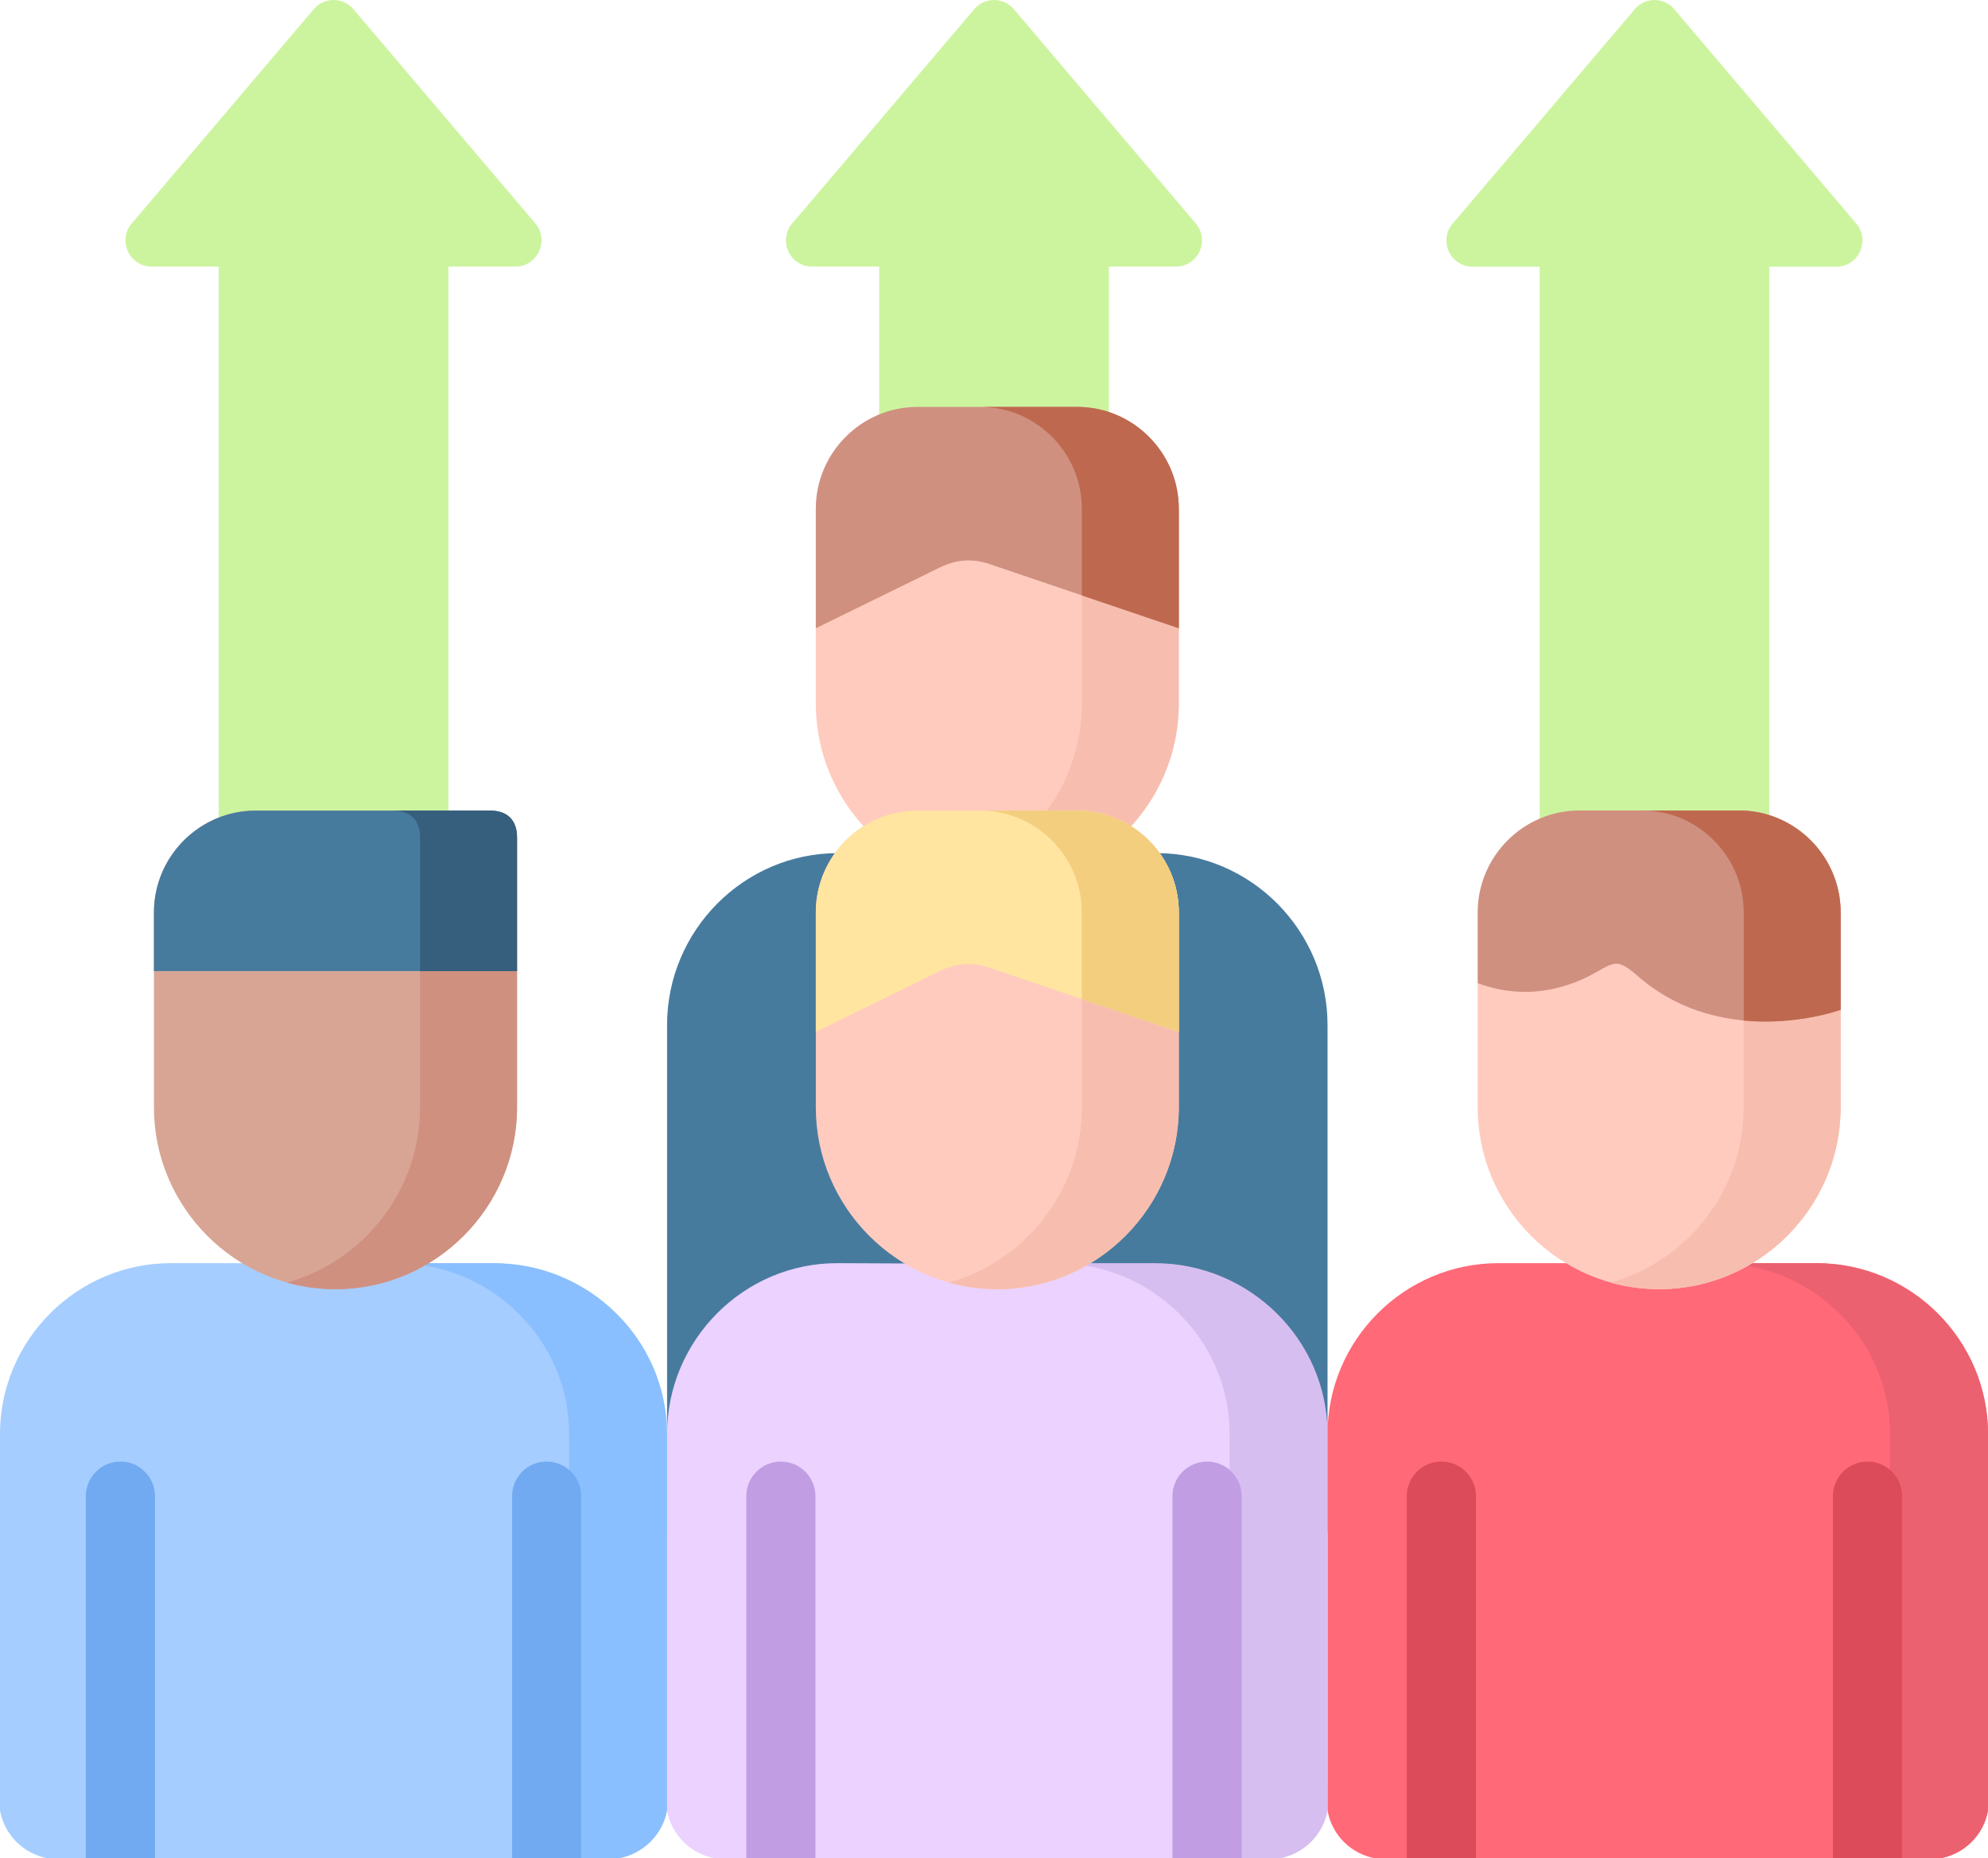 <?xml version="1.0" encoding="UTF-8"?>
<svg width="107px" height="100px" viewBox="0 0 107 100" version="1.1" xmlns="http://www.w3.org/2000/svg" xmlns:xlink="http://www.w3.org/1999/xlink">
    <!-- Generator: Sketch 63.1 (92452) - https://sketch.com -->
    <title>workforce</title>
    <desc>Created with Sketch.</desc>
    <g id="Careers" stroke="none" stroke-width="1" fill="none" fill-rule="evenodd">
        <g id="Desktop" transform="translate(-213, -878)">
            <g id="workforce" transform="translate(213, 878)">
                <path d="M28.815,12.023 L19.029,0.505 C18.474,-0.16 17.455,-0.172 16.889,0.493 L7.161,11.945 C6.907,12.195 6.754,12.551 6.754,12.937 C6.754,13.715 7.379,14.344 8.151,14.344 L11.771,14.344 L11.771,46.63 C11.771,47.407 12.402,48.043 13.174,48.043 L22.731,48.043 C23.503,48.043 24.134,47.407 24.134,46.63 L24.134,14.344 L27.753,14.344 C28.921,14.344 29.593,12.943 28.815,12.023 Z" id="Path" fill="#CCF49F" fill-rule="nonzero"></path>
                <path d="M64.359,12.023 L54.578,0.505 C54.024,-0.16 53.004,-0.172 52.438,0.493 L42.709,11.945 C42.456,12.195 42.302,12.551 42.302,12.937 C42.302,13.715 42.927,14.344 43.7,14.344 L47.32,14.344 L47.32,46.63 C47.32,47.407 47.951,48.043 48.723,48.043 L58.28,48.043 C59.053,48.043 59.684,47.407 59.684,46.63 L59.684,14.344 L63.298,14.344 C64.471,14.344 65.143,12.943 64.359,12.023 Z" id="Path" fill="#CCF49F" fill-rule="nonzero"></path>
                <path d="M99.908,12.028 L90.123,0.505 C89.574,-0.16 88.555,-0.172 87.989,0.493 L78.257,11.951 C78.01,12.2 77.85,12.557 77.85,12.943 C77.85,13.721 78.481,14.351 79.253,14.351 L82.873,14.351 L82.873,47.703 C82.873,48.481 83.497,49.11 84.27,49.11 L93.83,49.11 C94.602,49.11 95.227,48.481 95.227,47.703 L95.227,14.351 L98.847,14.351 C100.02,14.351 100.692,12.949 99.908,12.028 L99.908,12.028 Z" id="Path" fill="#CCF49F" fill-rule="nonzero"></path>
                <path d="M45.096,45.907 L62.253,45.907 C67.313,45.907 71.452,50.07 71.452,55.154 L71.452,82.458 C71.216,83.776 70.182,84.816 68.872,85.053 L38.484,85.053 C37.167,84.816 36.134,83.776 35.904,82.458 L35.904,55.153 C35.904,50.07 40.042,45.907 45.096,45.907 L45.096,45.907 Z" id="Path" fill="#477B9E"></path>
                <path d="M9.193,67.972 L26.356,67.972 C31.41,67.972 35.548,72.109 35.548,77.162 L35.548,97.421 C35.318,98.731 34.279,99.764 32.968,100 L2.58,100 C1.269,99.764 0.23,98.731 0,97.421 L0,77.162 C0,72.109 4.139,67.972 9.193,67.972 L9.193,67.972 Z" id="Path" fill="#A5CDFF"></path>
                <path d="M45.096,67.972 L62.047,68.048 C67.107,68.072 71.304,72.263 71.334,77.322 L71.452,97.421 C71.216,98.731 70.182,99.764 68.872,100 L38.484,100 C37.167,99.764 36.134,98.731 35.904,97.421 L35.904,77.162 C35.904,72.109 40.042,67.948 45.096,67.972 L45.096,67.972 Z" id="Path" fill="#EBD2FF"></path>
                <path d="M80.646,67.972 L97.806,67.972 C102.866,67.972 107,72.11 107,77.164 L107,97.426 C106.77,98.737 105.736,99.77 104.425,100 L74.026,100 C72.715,99.77 71.682,98.737 71.452,97.426 L71.452,77.164 C71.452,72.11 75.585,67.972 80.646,67.972 L80.646,67.972 Z" id="Path" fill="#FF6978"></path>
                <path d="M92.425,67.972 L97.696,67.972 C102.817,67.972 107,72.11 107,77.164 L107,97.426 C106.767,98.737 105.721,99.77 104.395,100 L99.124,100 C100.451,99.77 101.496,98.737 101.729,97.426 L101.729,77.164 C101.729,72.11 97.546,67.972 92.425,67.972 L92.425,67.972 Z" id="Path" fill="#EB616F"></path>
                <path d="M56.877,67.972 L62.145,67.972 C67.265,67.972 71.452,72.109 71.452,77.162 L71.452,97.421 C71.213,98.731 70.167,99.764 68.841,100 L63.573,100 C64.899,99.764 65.944,98.731 66.183,97.421 L66.183,77.162 C66.184,72.109 61.996,67.972 56.877,67.972 L56.877,67.972 Z" id="Path" fill="#D7BEF0"></path>
                <path d="M21.329,67.972 L26.599,67.972 C31.715,67.972 35.904,72.109 35.904,77.162 L35.904,97.421 C35.665,98.731 34.619,99.764 33.292,100 L28.022,100 C29.348,99.764 30.4,98.731 30.633,97.421 L30.633,77.162 C30.633,72.109 26.444,67.972 21.329,67.972 L21.329,67.972 Z" id="Path" fill="#8ABFFF"></path>
                <path d="M27.563,100 L27.563,80.508 C27.563,79.482 28.391,78.648 29.423,78.648 C30.448,78.648 31.282,79.482 31.282,80.508 L31.282,100 L27.563,100 Z M4.621,80.508 C4.621,79.482 5.456,78.648 6.481,78.648 C7.506,78.648 8.341,79.482 8.341,80.508 L8.341,100 L4.621,100 L4.621,80.508 Z" id="Shape" fill="#71AAF0" fill-rule="nonzero"></path>
                <path d="M63.105,100 L63.105,80.508 C63.105,79.482 63.94,78.648 64.971,78.648 C65.996,78.648 66.831,79.482 66.831,80.508 L66.831,100 L63.105,100 Z M40.169,80.508 C40.169,79.482 40.998,78.648 42.029,78.648 C43.054,78.648 43.889,79.482 43.889,80.508 L43.889,100 L40.169,100 L40.169,80.508 Z" id="Shape" fill="#C19EE3" fill-rule="nonzero"></path>
                <path d="M98.654,100 L98.654,80.509 C98.654,79.483 99.489,78.648 100.514,78.648 C101.544,78.648 102.379,79.483 102.379,80.509 L102.379,100 L98.654,100 Z M75.718,80.509 C75.718,79.483 76.552,78.648 77.583,78.648 C78.608,78.648 79.442,79.483 79.442,80.509 L79.442,100 L75.718,100 L75.718,80.509 Z" id="Shape" fill="#DB4B59" fill-rule="nonzero"></path>
                <g id="Group" transform="translate(8.176, 21.708)" fill-rule="nonzero">
                    <path d="M55.27,16.155 C55.27,21.538 50.874,25.943 45.502,25.943 C40.129,25.943 35.733,21.538 35.733,16.155 L35.733,12.099 L45.502,0.188 L55.27,12.099 L55.27,16.155 Z" id="Path" fill="#FFCBBE"></path>
                    <path d="M55.27,16.155 C55.27,21.538 50.874,25.943 45.502,25.943 C44.602,25.943 43.727,25.818 42.892,25.587 C47.01,24.437 50.052,20.637 50.052,16.155 L50.052,5.667 C50.052,2.655 47.59,0.189 44.585,0.189 L49.803,0.189 C52.809,0.189 55.27,2.655 55.27,5.667 L55.27,16.155 Z" id="Path" fill="#F7BEAF"></path>
                    <path d="M35.733,5.667 L35.733,12.099 L42.413,8.827 C43.318,8.382 44.188,8.341 45.099,8.649 L55.27,12.099 L55.27,5.667 C55.27,2.655 52.809,0.189 49.803,0.189 L41.2,0.189 C38.195,0.188 35.733,2.655 35.733,5.667 L35.733,5.667 Z" id="Path" fill="#D09080"></path>
                    <path d="M50.052,10.333 L55.27,12.099 L55.27,5.667 C55.27,2.655 52.809,0.188 49.803,0.188 L44.585,0.188 C47.59,0.188 50.052,2.655 50.052,5.667 L50.052,10.333 Z" id="Path" fill="#BE694F"></path>
                    <path d="M55.27,37.877 C55.27,43.261 50.874,47.666 45.502,47.666 C40.129,47.666 35.733,43.261 35.733,37.877 L35.733,27.39 C35.733,24.372 38.195,21.911 41.2,21.911 L49.803,21.911 C52.808,21.911 55.27,24.372 55.27,27.39 L55.27,37.877 L55.27,37.877 Z" id="Path" fill="#FFCBBE"></path>
                    <path d="M55.27,37.877 C55.27,43.261 50.874,47.666 45.502,47.666 C44.602,47.666 43.727,47.541 42.892,47.31 C47.01,46.16 50.052,42.354 50.052,37.877 L50.052,27.39 C50.052,24.372 47.59,21.911 44.585,21.911 L49.803,21.911 C52.809,21.911 55.27,24.372 55.27,27.39 L55.27,37.877 Z" id="Path" fill="#F7BEAF"></path>
                    <path d="M19.652,37.877 C19.652,43.261 15.256,47.666 9.878,47.666 C4.505,47.666 0.109,43.261 0.109,37.877 C0.109,34.379 0.109,30.881 0.109,27.39 C0.109,24.372 2.571,21.911 5.582,21.911 L18.196,21.911 C19.196,21.911 19.652,22.487 19.652,23.364 C19.652,28.202 19.652,33.04 19.652,37.877 L19.652,37.877 Z" id="Path" fill="#D8A595"></path>
                    <path d="M35.733,27.39 L35.733,33.822 L42.413,30.544 C43.318,30.105 44.188,30.063 45.099,30.372 L55.27,33.822 L55.27,27.39 C55.27,24.372 52.809,21.911 49.803,21.911 L41.2,21.911 C38.195,21.911 35.733,24.372 35.733,27.39 L35.733,27.39 Z" id="Path" fill="#FFE5A0"></path>
                    <path d="M50.052,32.055 L55.27,33.822 L55.27,27.389 C55.27,24.372 52.809,21.911 49.803,21.911 L44.585,21.911 C47.59,21.911 50.052,24.372 50.052,27.389 L50.052,32.055 Z" id="Path" fill="#F2CE7E"></path>
                    <path d="M0.109,27.39 L0.109,30.549 L19.652,30.549 L19.652,23.364 C19.652,22.487 19.196,21.911 18.196,21.911 L5.582,21.911 C2.571,21.911 0.109,24.372 0.109,27.39 Z" id="Path" fill="#477B9E"></path>
                    <path d="M90.894,37.877 C90.894,43.261 86.498,47.666 81.126,47.666 C75.754,47.666 71.357,43.261 71.357,37.877 L71.357,31.196 L81.368,21.905 L90.894,32.631 L90.894,37.877 Z" id="Path" fill="#FFCBBE"></path>
                    <path d="M90.894,37.877 C90.894,43.261 86.498,47.666 81.126,47.666 C80.22,47.666 79.345,47.541 78.516,47.31 C82.634,46.154 85.676,42.354 85.676,37.877 L85.676,27.39 C85.676,24.372 83.214,21.905 80.209,21.905 L85.427,21.905 C88.433,21.905 90.894,24.372 90.894,27.39 L90.894,37.877 Z" id="Path" fill="#F7BEAF"></path>
                    <path d="M71.357,27.39 L71.357,31.196 C74.109,32.221 76.41,31.362 77.736,30.609 C78.765,30.022 78.931,29.909 79.954,30.798 C84.64,34.913 90.894,32.631 90.894,32.631 L90.894,27.389 C90.894,24.372 88.433,21.905 85.427,21.905 L76.825,21.905 C73.819,21.905 71.357,24.372 71.357,27.39 L71.357,27.39 Z" id="Path" fill="#D09080"></path>
                    <path d="M85.676,33.212 C88.563,33.484 90.894,32.631 90.894,32.631 L90.894,27.39 C90.894,24.372 88.433,21.905 85.427,21.905 L80.209,21.905 C80.668,21.905 81.114,21.963 81.54,22.071 C83.908,22.671 85.676,24.832 85.676,27.389 L85.676,33.212 Z" id="Path" fill="#BE694F"></path>
                    <path d="M14.433,30.549 L14.433,37.877 C14.433,42.354 11.386,46.16 7.268,47.31 C8.103,47.541 8.978,47.666 9.878,47.666 C15.256,47.666 19.652,43.261 19.652,37.877 L19.652,30.549 L14.433,30.549 Z" id="Path" fill="#D09080"></path>
                    <path d="M14.433,23.364 L14.433,30.549 L19.652,30.549 L19.652,23.364 C19.652,22.487 19.196,21.911 18.196,21.911 L12.978,21.911 C13.978,21.911 14.433,22.486 14.433,23.364 Z" id="Path" fill="#365E7D"></path>
                </g>
            </g>
        </g>
    </g>
</svg>
